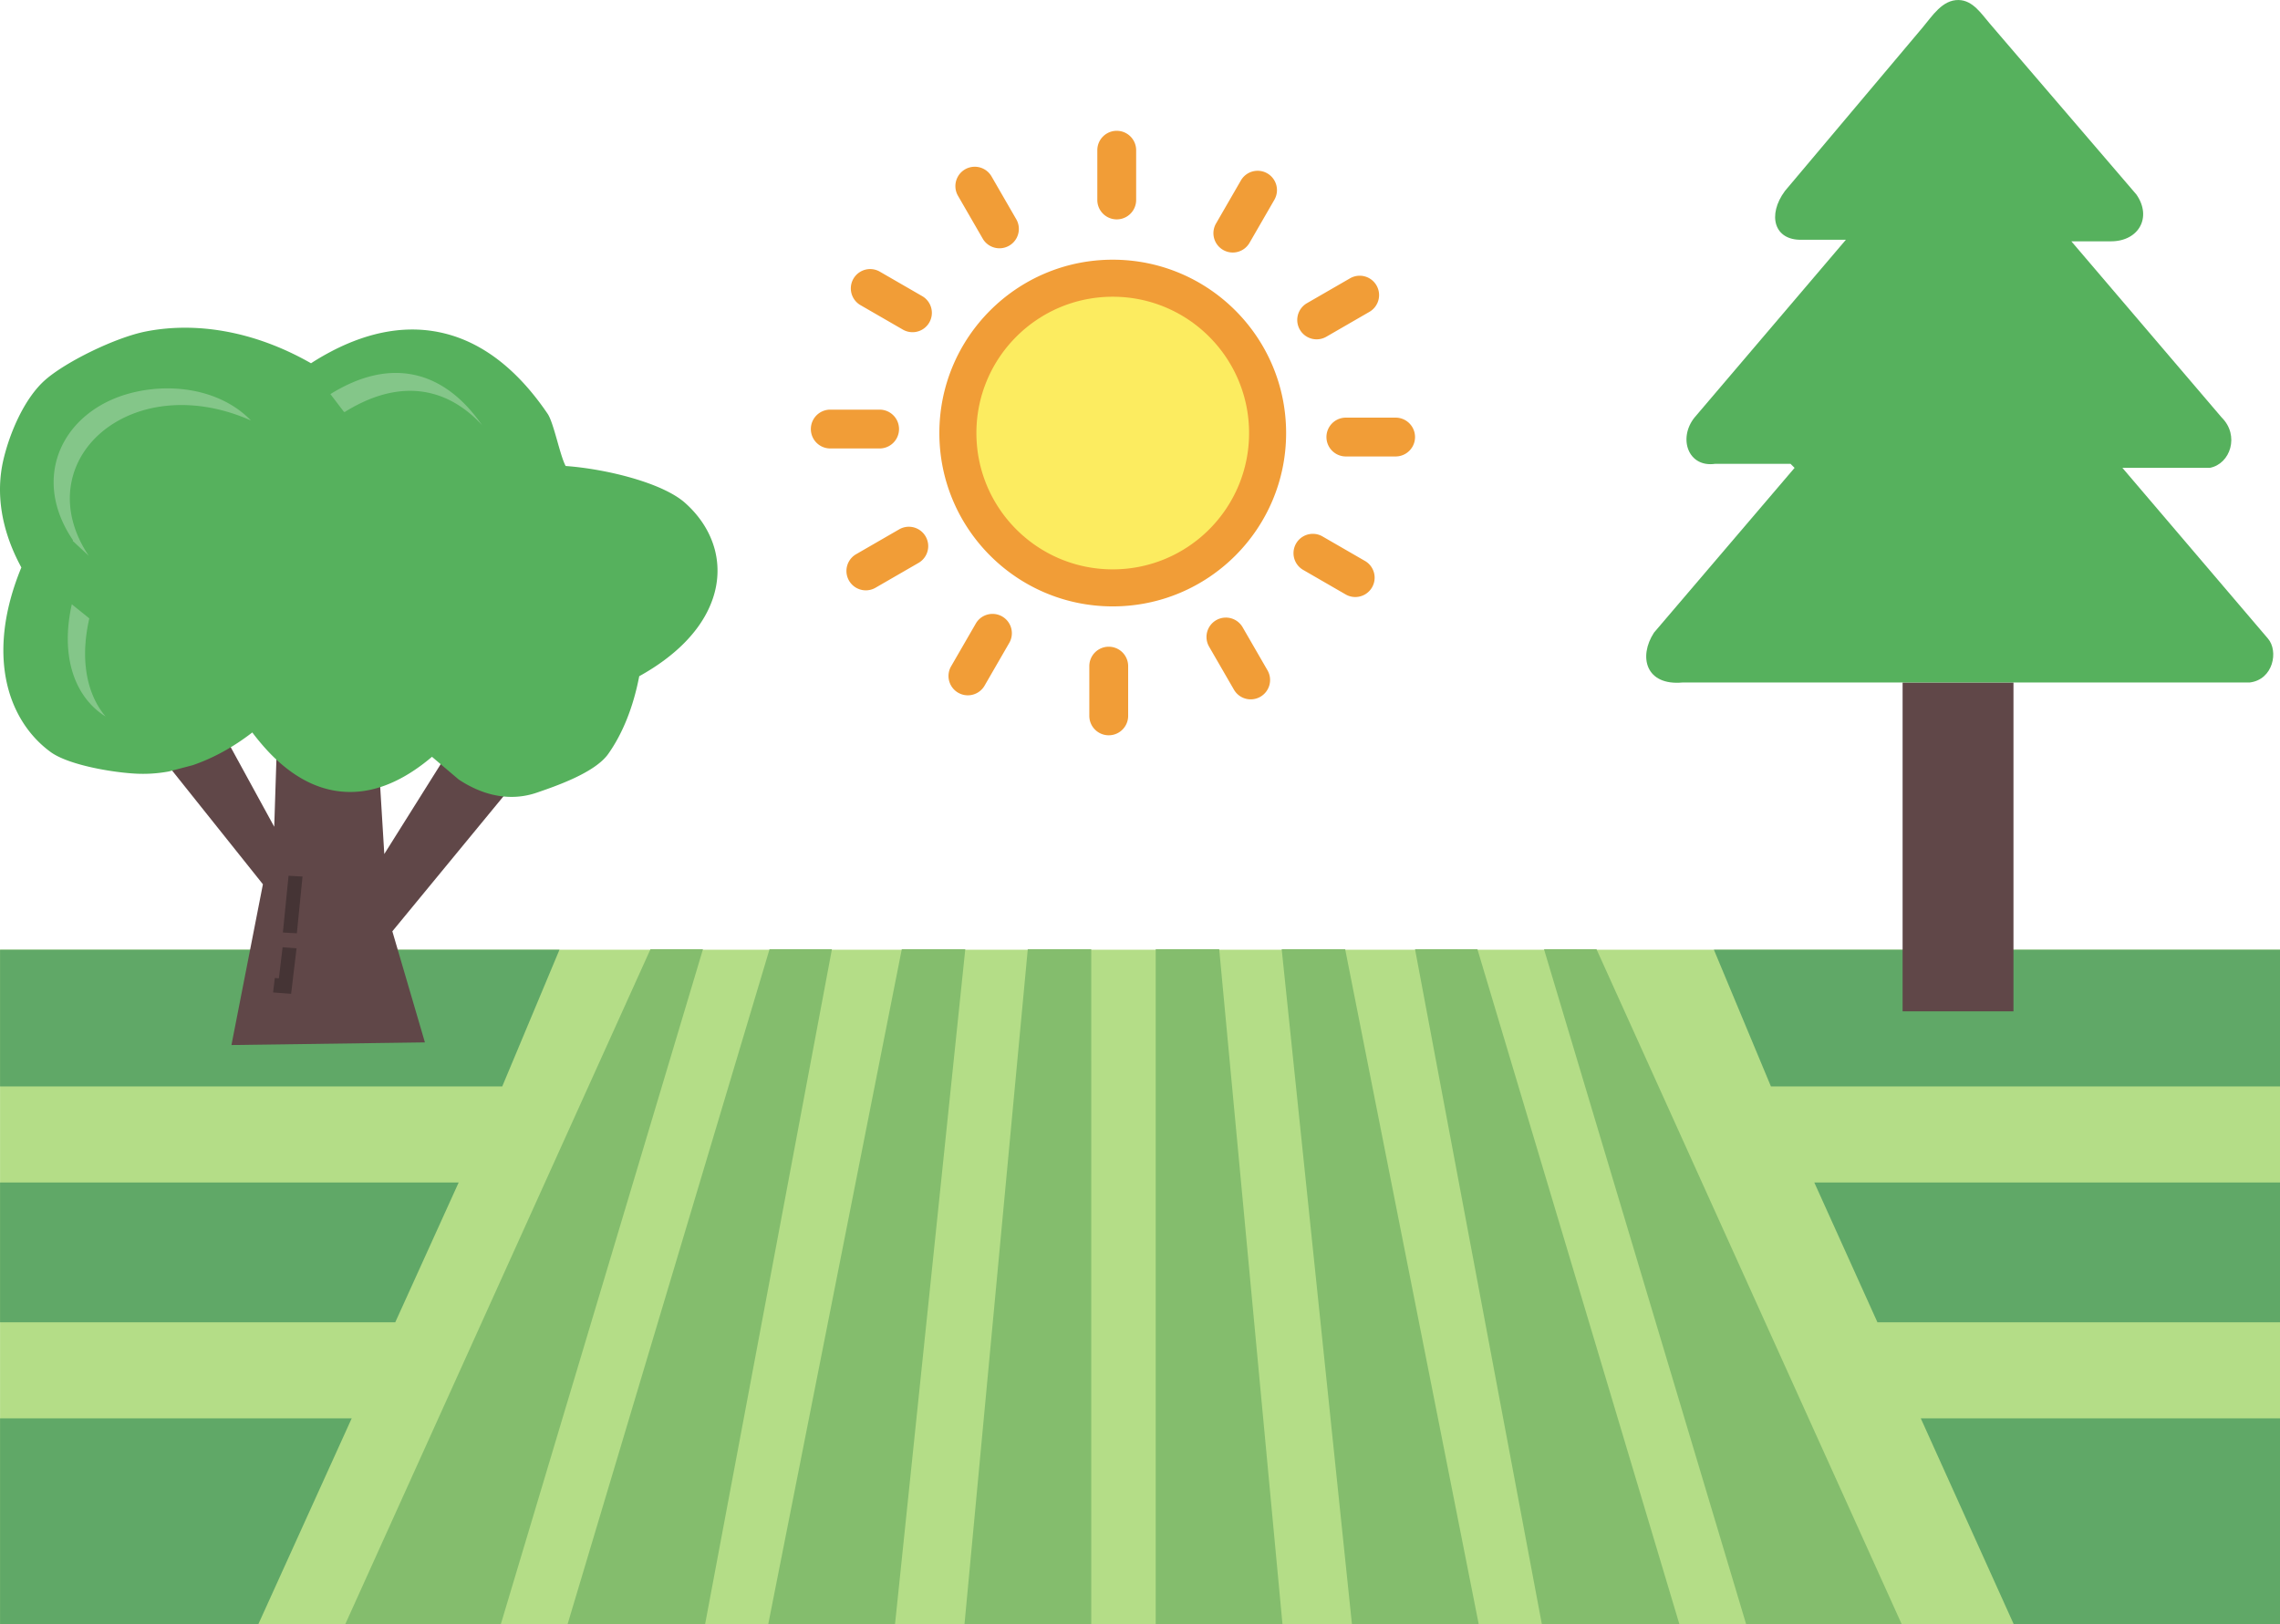 <svg xmlns="http://www.w3.org/2000/svg" fill-rule="evenodd" clip-rule="evenodd" viewBox="0 0 512 364.75"><path fill="#F19D37" fill-rule="nonzero" d="M249.877 58.327c10.752 0 20.486 4.358 27.531 11.405 7.046 7.046 11.404 16.779 11.404 27.53 0 10.751-4.358 20.485-11.404 27.53-7.045 7.046-16.779 11.404-27.531 11.404-10.751 0-20.484-4.358-27.53-11.404-7.046-7.045-11.404-16.779-11.404-27.53 0-10.751 4.358-20.484 11.404-27.53 7.046-7.047 16.779-11.405 27.53-11.405zM313.402 93.8a4.36 4.36 0 010 8.72h-11.173a4.36 4.36 0 110-8.72h11.173zM215.13 43.979a4.348 4.348 0 117.528-4.359l5.586 9.675a4.351 4.351 0 01-7.529 4.361l-5.585-9.677zm31.285-10.24a4.36 4.36 0 118.721 0v11.173a4.36 4.36 0 01-8.721 0V33.739zm32.238 6.796a4.34 4.34 0 117.528 4.326l-5.585 9.675a4.34 4.34 0 01-5.928 1.601 4.34 4.34 0 01-1.601-5.927l5.586-9.675zm24.507 21.978a4.348 4.348 0 015.943 1.585 4.348 4.348 0 01-1.583 5.943l-9.676 5.587a4.351 4.351 0 01-5.945-1.583 4.352 4.352 0 011.584-5.945l9.677-5.587zm-110.01 5.974a4.343 4.343 0 014.326-7.529l9.677 5.587a4.342 4.342 0 01-4.326 7.528l-9.677-5.586zm27.952 85.502a4.341 4.341 0 11-7.528-4.326l5.587-9.675a4.342 4.342 0 017.528 4.326l-5.587 9.675zm-24.506-21.978a4.35 4.35 0 01-4.361-7.528l9.677-5.588a4.35 4.35 0 014.36 7.529l-9.676 5.587zm-10.242-31.287a4.361 4.361 0 010-8.72h11.173a4.36 4.36 0 010 8.72h-11.173zm66.986 60.061a4.36 4.36 0 11-8.721 0v-11.173a4.36 4.36 0 018.721 0v11.173zm31.286-10.241a4.348 4.348 0 01-1.585 5.943 4.347 4.347 0 01-5.943-1.583l-5.587-9.676a4.35 4.35 0 017.528-4.361l5.587 9.677zm21.978-24.507a4.343 4.343 0 01-4.326 7.529l-9.675-5.587a4.342 4.342 0 014.326-7.529l9.675 5.587z"></path><path fill="#B4DD87" d="M.011 213.31H512v151.439H.011z"></path><path fill="#60A867" d="M431.334 318.561H512v46.189h-59.816l-20.85-46.189zm-431.323 0h78.966L58.033 364.75H.011v-46.189zm0-52.974H103l-14.241 31.4H.011v-31.4zm0-52.276h125.624l-12.852 30.702H.011v-30.702zm384.867 0H512v30.702H397.685l-12.807-30.702zm22.545 52.276H512v31.4h-90.4l-14.177-31.4z"></path><path fill="#84BD6D" d="M346.234 364.75l-28.473-151.567h14.008l45.344 151.567h-30.879zm-187.886 0l28.473-151.567h-14.008L127.469 364.75h30.879zm101.179 0l.003-151.567h14.254l14.207 151.567h-28.464zm44.062 0l-15.772-151.567h14.255l29.983 151.567h-28.466zm-58.533 0l-.005-151.567H230.8L216.592 364.75h28.464zm-44.063 0l15.773-151.567h-14.257L172.527 364.75h28.466zm-88.515 0l45.385-151.567h-11.789L77.55 364.75h34.928zm279.626 0L346.72 213.183h11.788l68.524 151.567h-34.928z"></path><path fill="#604748" fill-rule="nonzero" d="M427.251 227.144v-73.859h24.896v73.859h-24.896z"></path><path fill="#56B15D" fill-rule="nonzero" d="M427.252 153.286h-49.41c-8.279.76-9.954-5.778-6.418-11.202l31.569-37.003-.913-.912h-16.888c-6.12.905-8.391-5.733-4.678-10.385l34.003-39.936h-9.927c-6.217.164-7.756-5.556-3.766-10.954l30.969-36.778c2.115-2.513 4.38-6.197 8.058-6.114 3.17.071 5.074 3.073 6.957 5.269l32.942 38.408c3.573 5.13.526 10.52-5.709 10.52h-8.895l33.762 39.572c4.049 4.003 1.982 10.425-2.67 11.306h-19.629l29.436 34.532 3.226 3.784c2.46 2.812 1.23 9.261-4.083 9.893H427.252z"></path><path fill="#FCEC60" fill-rule="nonzero" d="M271.527 75.614c-5.541-5.541-13.194-8.968-21.65-8.968-8.454 0-16.108 3.427-21.647 8.968a30.51 30.51 0 00-8.967 21.648c0 8.454 3.425 16.108 8.967 21.648 5.539 5.54 13.193 8.968 21.647 8.968 8.456 0 16.109-3.428 21.65-8.968 5.539-5.54 8.966-13.194 8.966-21.648 0-8.454-3.427-16.109-8.966-21.648z"></path><path fill="#604748" d="M51.975 234.714l43.445-.594-7.314-24.95 26.784-32.544-13.182-9.37-15.411 24.556-1.751-28.724-22.172-1.889-.791 24.492-10.839-19.822-14.724 3.9 23.021 28.836z"></path><path fill="#56B15D" fill-rule="nonzero" d="M37.911 173.27l5.349-1.405c4.419-1.51 8.953-3.921 13.397-7.357a53.218 53.218 0 003.6 4.298c4.835 5.121 10.063 8.138 15.614 8.883 5.588.76 11.375-.79 17.277-4.773a42.734 42.734 0 003.857-2.94l5.98 5.081a25.618 25.618 0 004.065 2.227c4.723 2.042 9.342 2.193 13.582.717 4.15-1.435 12.923-4.416 15.944-8.655 3.183-4.486 5.619-10.422 6.971-17.467 8.305-4.598 13.442-10.119 15.872-15.743 1.842-4.23 2.149-8.521 1.14-12.528-1.015-3.969-3.312-7.627-6.711-10.652-5.034-4.49-17.582-7.615-26.823-8.294-1.294-2.382-2.654-9.669-4.055-11.735-6.854-10.091-14.607-15.848-22.867-17.972-8.332-2.144-17.015-.576-25.703 3.971a56.368 56.368 0 00-4.557 2.661c-13.062-7.454-26.146-9.287-37.054-7.148-6.844 1.345-17.929 6.784-22.586 10.85C5.479 89.412 2.151 97.265.74 103.366c-1.661 7.228-.615 15.484 4.055 24.083-4.713 11.412-5.027 21.403-2.355 29.155 1.799 5.173 4.908 9.362 8.929 12.298 4.022 2.937 13.992 4.629 19.404 4.871 2.308.1 4.69-.053 7.138-.503zm0 0z"></path><path fill="#84C689" fill-rule="nonzero" d="M108.249 95.475c-4.252-6.093-9.058-9.637-14.195-11.029-5.443-1.475-11.147-.52-16.879 2.388a36.369 36.369 0 00-2.975 1.682l2.993 3.933.189.108a36.959 36.959 0 013.008-1.705c5.733-2.906 11.437-3.862 16.88-2.386 3.88 1.049 7.573 3.331 10.979 7.009zm-92.124 40.248c-1.743 7.82-.846 14.253 1.717 18.934 1.477 2.685 3.491 4.8 5.865 6.268a17.884 17.884 0 01-1.978-2.894c-2.579-4.716-3.472-11.205-1.681-19.1l-.102-.13-3.821-3.078zm12.156-47.134c-4.377 1.315-8.121 3.595-10.9 6.544-2.818 2.992-4.649 6.676-5.18 10.746-.622 4.822.589 10.14 4.184 15.452l-.048.161 3.595 3.341c-3.525-5.266-4.708-10.535-4.091-15.314.53-4.07 2.361-7.754 5.18-10.747 2.777-2.949 6.521-5.229 10.9-6.545 6.928-2.076 15.506-1.734 24.43 2.21-6.985-7.21-18.581-8.692-28.07-5.848z"></path><path fill="#453435" fill-rule="nonzero" d="M67.933 196.874l-1.27 12.743-3.136-.179 1.271-12.743 3.135.179zm-1.338 16.114l-1.028 8.599-.196 1.624-1.563-.12-2.484-.187.387-3.247.915.069.834-6.969 3.135.238v-.007z"></path></svg>